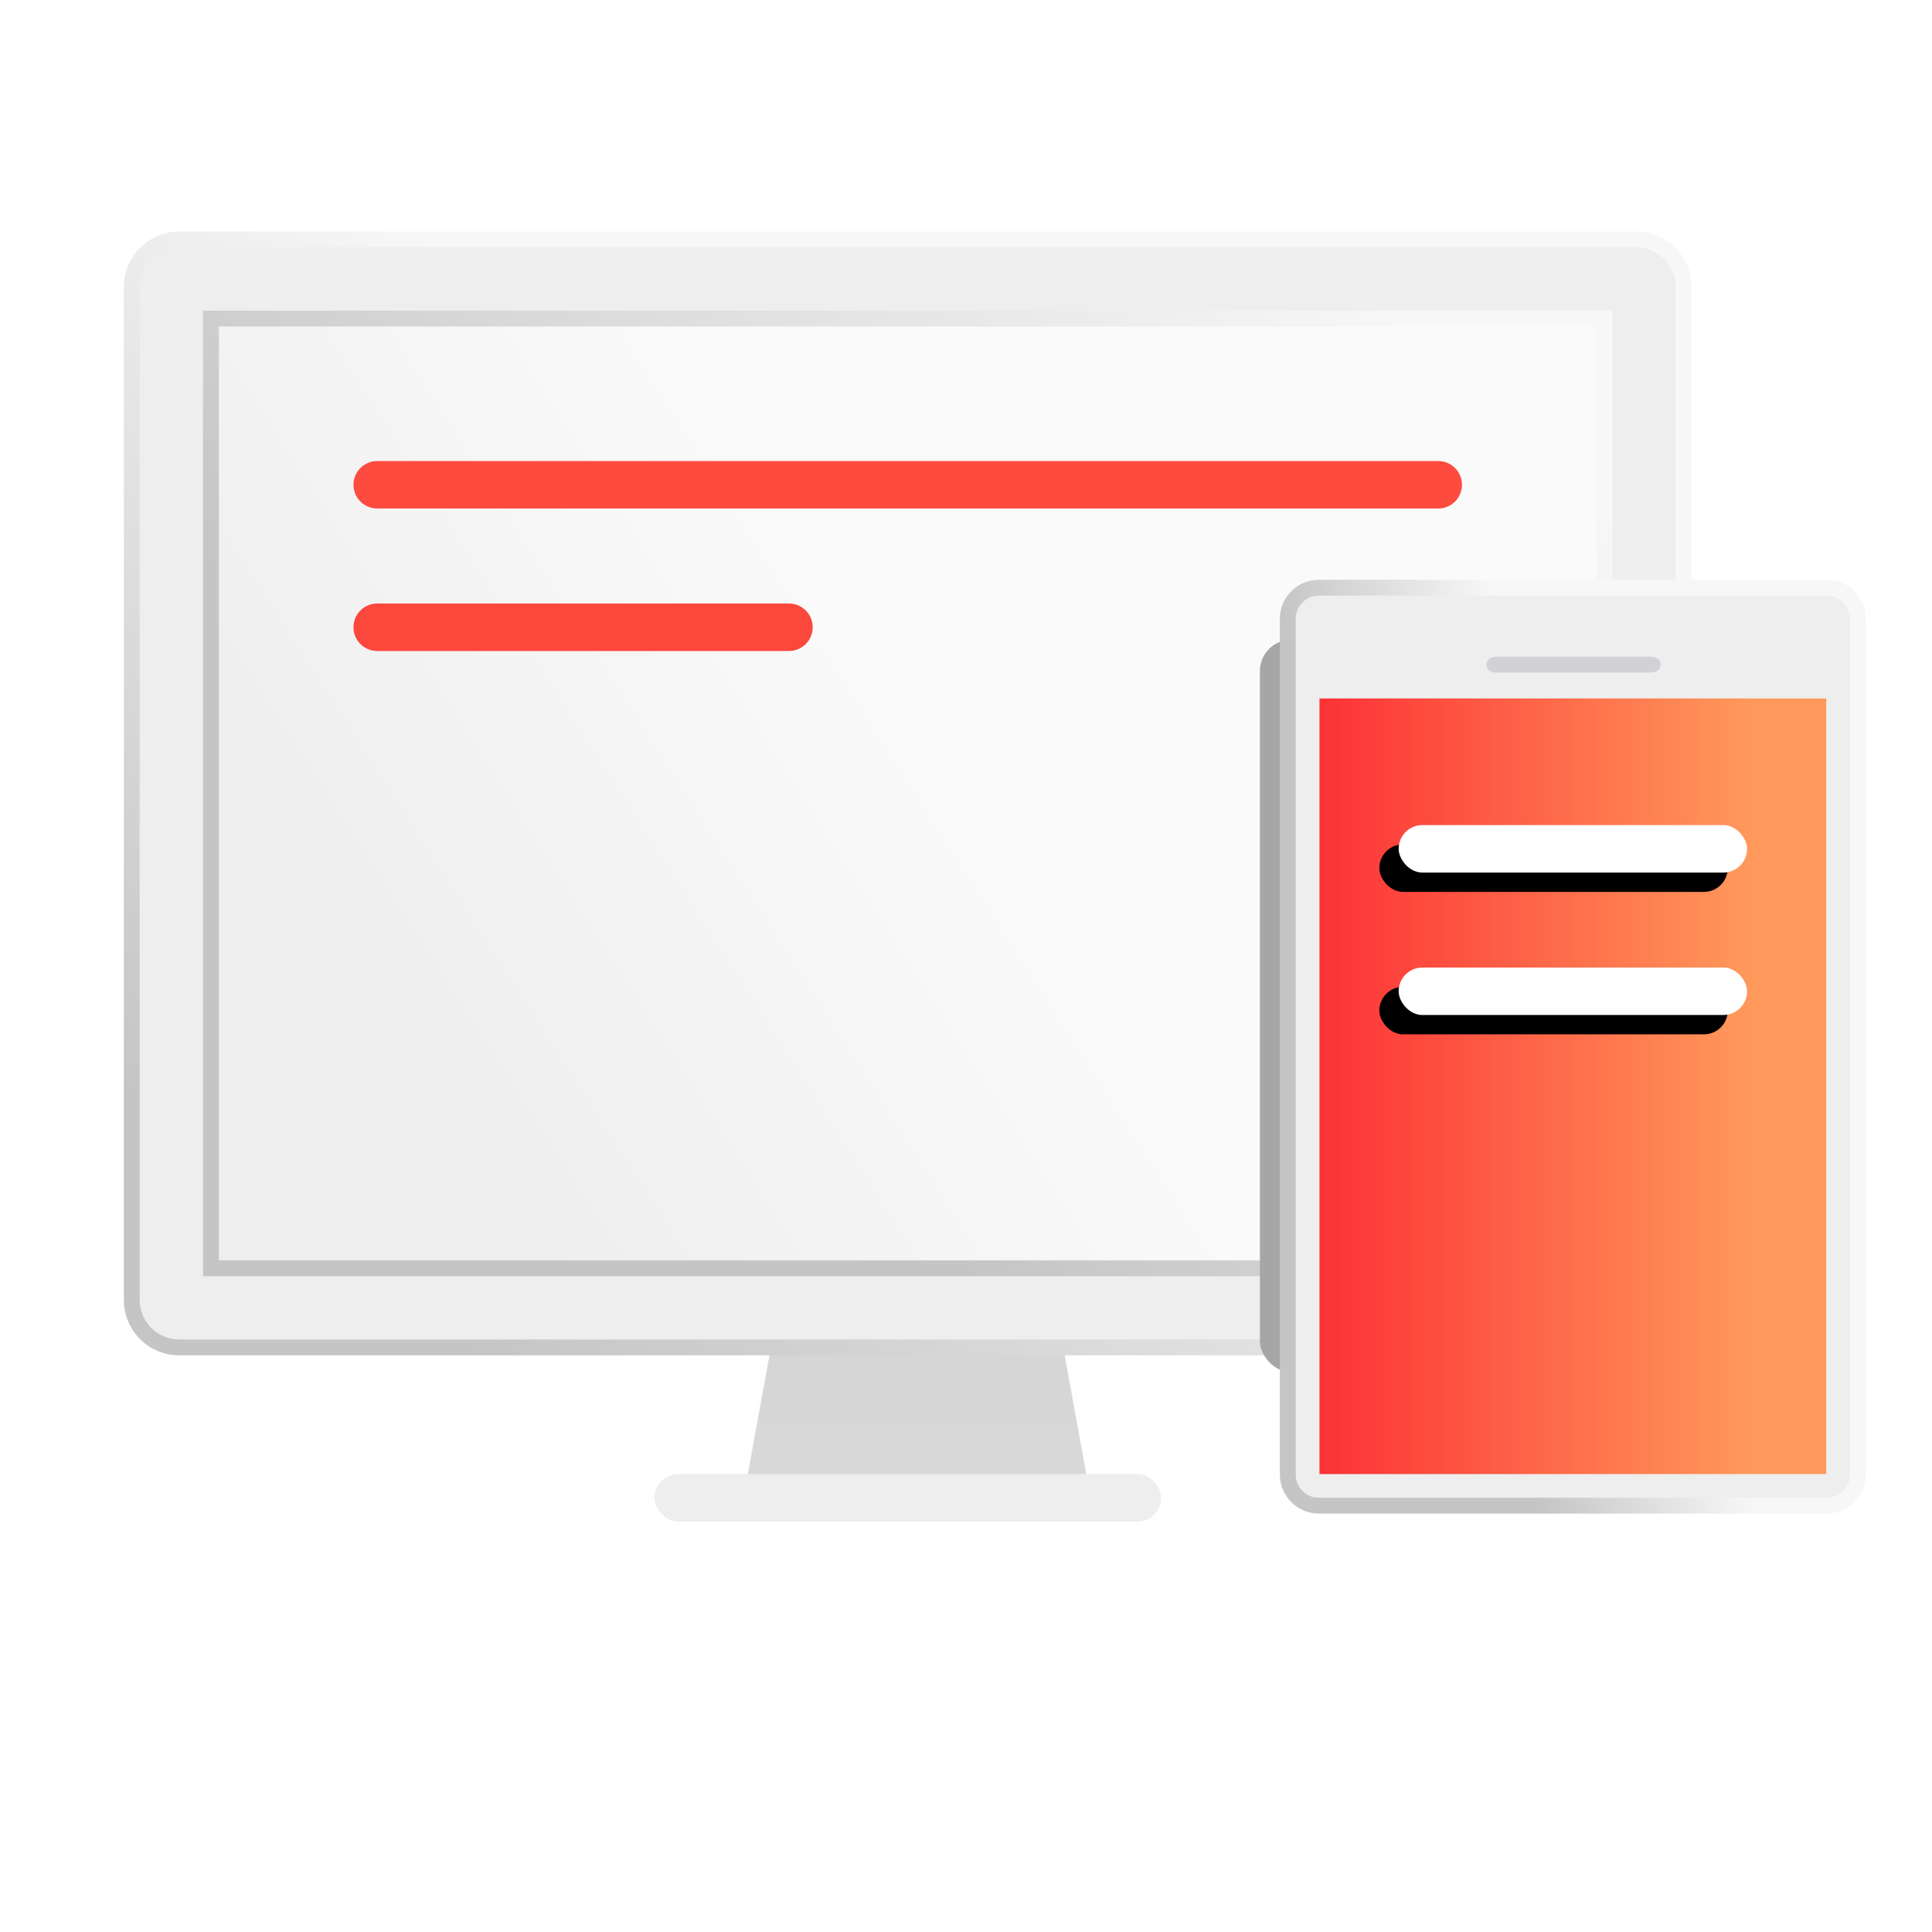 <svg xmlns="http://www.w3.org/2000/svg" xmlns:xlink="http://www.w3.org/1999/xlink" viewBox="0 0 100 100">
  <defs>
    <polygon id="icon1-a" points="18.033 9.012 0 9.012 1.639 0 16.393 0"/>
    <filter id="icon1-b" width="145.3%" height="268.4%" x="-22.7%" y="-84.2%" filterUnits="objectBoundingBox">
      <feGaussianBlur in="SourceGraphic" stdDeviation="1.61"/>
    </filter>
    <linearGradient id="icon1-d" x1="0%" x2="47.941%" y1="75.692%" y2="30.791%">
      <stop offset="0%" stop-color="#C5C5C5"/>
      <stop offset="100%" stop-color="#F7F7F7"/>
    </linearGradient>
    <linearGradient id="icon1-e" x1="52.909%" x2="10.548%" y1="50%" y2="68.382%">
      <stop offset="0%" stop-color="#FAFAFA"/>
      <stop offset="100%" stop-color="#EEE"/>
    </linearGradient>
    <linearGradient id="icon1-f" x1="33.148%" x2="100%" y1="70.811%" y2="21.524%">
      <stop offset="0%" stop-color="#C5C5C5"/>
      <stop offset="100%" stop-color="#F7F7F7"/>
    </linearGradient>
    <filter id="icon1-g" width="266.8%" height="177.8%" x="-83.4%" y="-38.9%" filterUnits="objectBoundingBox">
      <feGaussianBlur in="SourceGraphic" stdDeviation="4.918"/>
    </filter>
    <linearGradient id="icon1-h" x1="26.436%" x2="56.613%" y1="59.806%" y2="46.028%">
      <stop offset="0%" stop-color="#C5C5C5"/>
      <stop offset="100%" stop-color="#F7F7F7"/>
    </linearGradient>
    <linearGradient id="icon1-i" x1="85.319%" x2=".687%" y1="50%" y2="50%">
      <stop offset="0%" stop-color="#FF995B"/>
      <stop offset="100%" stop-color="#FC3336"/>
    </linearGradient>
    <rect id="icon1-k" width="18.033" height="2.458" x="6.394" y="12.382" rx="1.229"/>
    <filter id="icon1-j" width="122.2%" height="262.7%" x="-16.6%" y="-40.7%" filterUnits="objectBoundingBox">
      <feOffset dx="-1" dy="1" in="SourceAlpha" result="shadowOffsetOuter1"/>
      <feGaussianBlur in="shadowOffsetOuter1" result="shadowBlurOuter1" stdDeviation=".5"/>
      <feColorMatrix in="shadowBlurOuter1" values="0 0 0 0 0.979   0 0 0 0 0.216   0 0 0 0 0.155  0 0 0 0.542 0"/>
    </filter>
    <rect id="icon1-m" width="18.033" height="2.458" x="6.394" y="19.755" rx="1.229"/>
    <filter id="icon1-l" width="122.2%" height="262.7%" x="-16.6%" y="-40.7%" filterUnits="objectBoundingBox">
      <feOffset dx="-1" dy="1" in="SourceAlpha" result="shadowOffsetOuter1"/>
      <feGaussianBlur in="shadowOffsetOuter1" result="shadowBlurOuter1" stdDeviation=".5"/>
      <feColorMatrix in="shadowBlurOuter1" values="0 0 0 0 0.979   0 0 0 0 0.216   0 0 0 0 0.155  0 0 0 0.542 0"/>
    </filter>
  </defs>
  <g fill="none" fill-rule="evenodd">
    <rect width="100" height="100"/>
    <g transform="translate(6 11.574)">
      <g transform="translate(.037 .298)">
        <g transform="translate(32.414 56.828)">
          <mask id="icon1-c" fill="#fff">
            <use xlink:href="#icon1-a"/>
          </mask>
          <use fill="#D8D8D8" xlink:href="#icon1-a"/>
          <polygon fill="#000" points="19.672 4.916 18.904 -.819 -1.126 -.819 -1.639 4.916" filter="url(#icon1-b)" mask="url(#icon1-c)" opacity=".1"/>
        </g>
        <rect width="80.328" height="57.349" x=".782" y=".521" fill="#EEE" rx="2.459"/>
        <path fill="url(#icon1-d)" fill-rule="nonzero" d="M78.651,0.112 L3.241,0.112 C1.657,0.112 0.373,1.396 0.373,2.98 L0.373,55.412 C0.373,56.996 1.657,58.281 3.241,58.281 L78.651,58.281 C80.236,58.281 81.52,56.996 81.52,55.412 L81.52,2.98 C81.52,1.396 80.236,0.112 78.651,0.112 Z M3.241,0.931 L78.651,0.931 C79.783,0.931 80.7,1.849 80.7,2.98 L80.7,55.412 C80.7,56.543 79.783,57.461 78.651,57.461 L3.241,57.461 C2.11,57.461 1.192,56.543 1.192,55.412 L1.192,2.98 C1.192,1.849 2.11,0.931 3.241,0.931 Z"/>
        <rect width="72.131" height="49.157" x="4.881" y="4.618" fill="url(#icon1-e)"/>
        <path fill="url(#icon1-f)" fill-rule="nonzero" d="M77.422,4.208 L4.471,4.208 L4.471,54.184 L77.422,54.184 L77.422,4.208 Z M76.602,5.027 L76.602,53.364 L5.29,53.364 L5.29,5.027 L76.602,5.027 Z"/>
        <path fill="#FD4C3F" d="M13.487,11.991 L68.406,11.991 C69.085,11.991 69.635,12.541 69.635,13.22 C69.635,13.899 69.085,14.449 68.406,14.449 L13.487,14.449 C12.808,14.449 12.258,13.899 12.258,13.22 C12.258,12.541 12.808,11.991 13.487,11.991 Z"/>
        <path fill="#FC473D" d="M13.487,19.365 L34.799,19.365 C35.478,19.365 36.028,19.915 36.028,20.594 C36.028,21.272 35.478,21.823 34.799,21.823 L13.487,21.823 C12.808,21.823 12.258,21.272 12.258,20.594 C12.258,19.915 12.808,19.365 13.487,19.365 Z"/>
        <rect width="26.23" height="2.458" x="27.832" y="64.425" fill="#EEE" rx="1.229"/>
      </g>
      <rect width="17.687" height="37.908" x="59.212" y="21.543" fill="#A6A6A6" filter="url(#icon1-g)" rx="1.61"/>
      <g transform="translate(60 18.75)">
        <rect width="29.508" height="47.518" x=".656" y=".093" fill="#EEE" rx="1.61"/>
        <path fill="url(#icon1-h)" fill-rule="nonzero" d="M28.555,-0.317 L2.266,-0.317 C1.151,-0.317 0.246,0.587 0.246,1.702 L0.246,46.001 C0.246,47.116 1.151,48.021 2.266,48.021 L28.555,48.021 C29.67,48.021 30.574,47.116 30.574,46.001 L30.574,1.702 C30.574,0.587 29.67,-0.317 28.555,-0.317 Z M2.266,0.502 L28.555,0.502 C29.218,0.502 29.755,1.04 29.755,1.702 L29.755,46.001 C29.755,46.664 29.218,47.201 28.555,47.201 L2.266,47.201 C1.603,47.201 1.066,46.664 1.066,46.001 L1.066,1.702 C1.066,1.04 1.603,0.502 2.266,0.502 Z"/>
        <rect width="26.23" height="40.145" x="2.296" y="5.828" fill="url(#icon1-i)"/>
        <use fill="#000" filter="url(#icon1-j)" xlink:href="#icon1-k"/>
        <use fill="#FFF" xlink:href="#icon1-k"/>
        <use fill="#000" filter="url(#icon1-l)" xlink:href="#icon1-m"/>
        <use fill="#FFF" xlink:href="#icon1-m"/>
        <path fill="#D2D2D6" d="M19.455,4.487 L11.44,4.487 C11.14,4.487 10.939,4.323 10.939,4.077 C10.939,3.832 11.14,3.668 11.44,3.668 L19.455,3.668 C19.755,3.668 19.956,3.832 19.956,4.077 C19.956,4.323 19.755,4.487 19.455,4.487 L19.455,4.487 Z"/>
      </g>
    </g>
  </g>
</svg>
